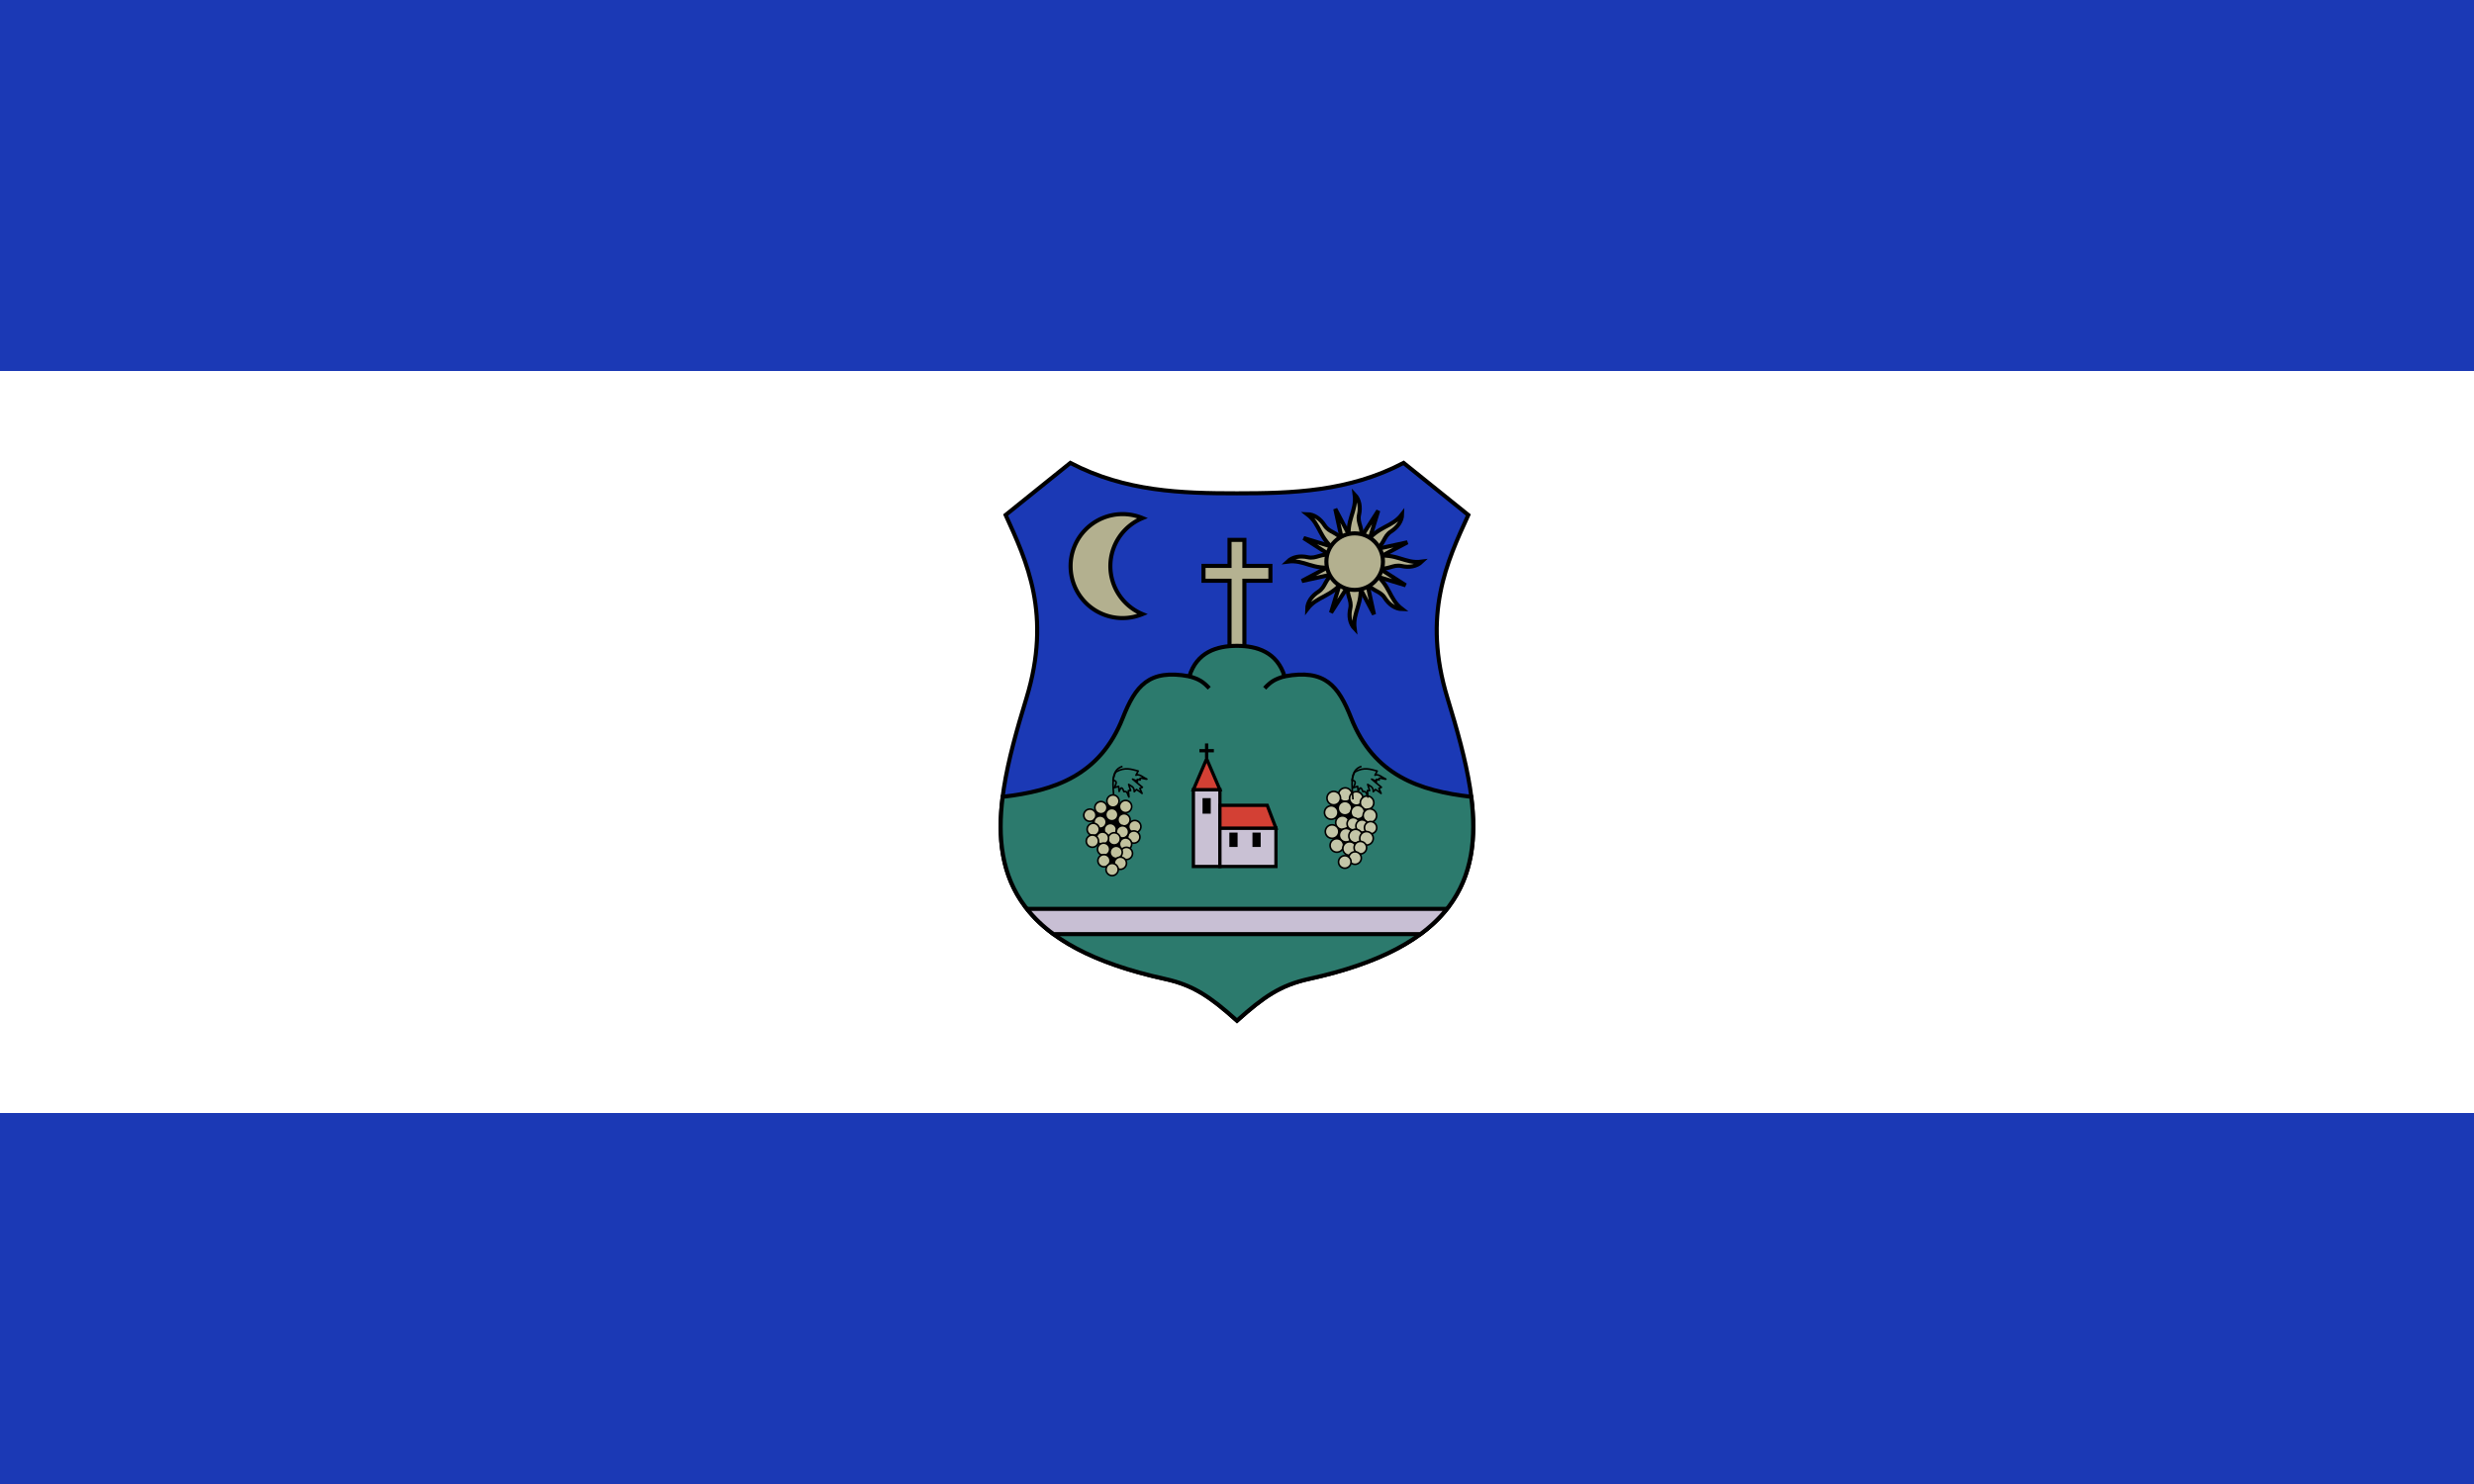 <svg width="1e3" height="600" version="1.1" viewBox="0 0 1e3 600" xmlns="http://www.w3.org/2000/svg">
 <g transform="translate(0,-522.52)">
  <path d="m0 522.52h1e3v600h-1e3z" fill="#fff" style="paint-order:fill markers stroke"/>
  <g transform="matrix(12.493,0,0,12.493,-5355.931,-5699.903)">
   <g stroke="#000">
    <path d="m466.403 529.752c-6.496-1.421-5.703-5.071-4.479-9.083 0.826-2.708 0.013-4.427-0.673-5.93l2.094-1.685c1.78 0.932 3.61 0.984 5.391 0.984 1.78 0 3.611-0.052 5.391-0.984l2.094 1.685c-0.687 1.503-1.5 3.222-0.673 5.93 1.224 4.012 2.017 7.662-4.479 9.083-0.922 0.202-1.466 0.576-2.332 1.352-0.867-0.776-1.41-1.15-2.332-1.352z" fill="#1b39b5" stroke-width=".132"/>
    <path d="m468.495 515.545v0.842h-0.842v0.481h0.842v2.647h0.481v-2.647h0.842v-0.481h-0.842v-0.842z" fill="#b5b291" fill-rule="evenodd" stroke-width=".132"/>
    <path d="m468.735 518.974c-0.651 0-1.299 0.204-1.54 0.987-1.313-0.244-1.744 0.31-2.154 1.348-0.734 1.857-2.205 2.356-3.885 2.551-0.339 2.661 0.539 4.862 5.247 5.892 0.922 0.202 1.466 0.575 2.333 1.352 0.867-0.776 1.41-1.15 2.332-1.352 4.708-1.03 5.586-3.231 5.247-5.892-1.68-0.194-3.151-0.693-3.885-2.551-0.411-1.038-0.842-1.593-2.154-1.348-0.242-0.783-0.889-0.987-1.54-0.987z" fill="#2c7a6d" stroke-width=".132"/>
   </g>
   <g stroke="#000">
    <path d="m467.195 519.961c0.318 0.092 0.444 0.173 0.644 0.385" fill="none" stroke-width=".132"/>
    <path d="m470.275 519.961c-0.318 0.092-0.444 0.173-0.644 0.385" fill="none" stroke-width=".132"/>
    <path d="m461.943 527.487c0.23 0.29 0.512 0.564 0.857 0.817h11.871c0.345-0.253 0.627-0.527 0.857-0.817z" fill="#c8bfd4" fill-rule="evenodd" stroke-width=".132"/>
   </g>
   <g fill="#b3b08f" stroke="#000" stroke-width=".132">
    <path d="m465.035 514.711a1.682 1.682 0 0 0-1.682 1.683 1.682 1.682 0 0 0 1.682 1.682 1.682 1.682 0 0 0 0.643-0.129 1.682 1.682 0 0 1-1.038-1.553 1.682 1.682 0 0 1 1.04-1.554 1.682 1.682 0 0 0-0.644-0.129z" fill-rule="evenodd"/>
    <path d="m471.917 514.543 0.646 1.214 0.744-1.157-0.401 1.316 1.344-0.292-1.214 0.646 1.157 0.744-1.316-0.401 0.292 1.344-0.646-1.214-0.744 1.157 0.401-1.316-1.344 0.292 1.214-0.646-1.157-0.744 1.316 0.401z" stroke-linecap="square"/>
    <g>
     <path d="m472.544 516.249-0.175-0.62c-0.117-0.757 0.25-0.993 0.175-1.552 0.158 0.165 0.195 0.412 0.142 0.651-0.065 0.294 0.148 0.427 0.063 0.805z"/>
     <path d="m472.544 516.249-0.562-0.315c-0.617-0.452-0.526-0.879-0.974-1.221 0.228 5e-3 0.429 0.154 0.561 0.36 0.162 0.254 0.406 0.197 0.614 0.525z"/>
     <path d="m472.544 516.249-0.62 0.174c-0.757 0.117-0.993-0.25-1.552-0.175 0.165-0.158 0.412-0.195 0.651-0.142 0.294 0.065 0.427-0.148 0.805-0.063z"/>
     <path d="m472.544 516.249-0.315 0.562c-0.452 0.617-0.879 0.526-1.221 0.974 5e-3 -0.228 0.154-0.429 0.36-0.561 0.254-0.162 0.197-0.406 0.525-0.614z"/>
     <path d="m472.544 516.249 0.174 0.62c0.117 0.757-0.25 0.993-0.175 1.552-0.158-0.165-0.195-0.412-0.142-0.651 0.065-0.294-0.148-0.427-0.063-0.805z"/>
     <path d="m472.544 516.249 0.562 0.315c0.617 0.452 0.526 0.879 0.974 1.221-0.228-5e-3 -0.429-0.154-0.561-0.36-0.162-0.254-0.406-0.197-0.613-0.525z"/>
     <path d="m472.544 516.249 0.62-0.174c0.757-0.117 0.993 0.25 1.552 0.175-0.165 0.158-0.412 0.195-0.651 0.142-0.294-0.065-0.427 0.148-0.805 0.063z"/>
     <path d="m472.544 516.249 0.315-0.562c0.452-0.617 0.879-0.526 1.221-0.974-5e-3 0.228-0.154 0.429-0.36 0.561-0.254 0.162-0.197 0.406-0.525 0.613z"/>
     <circle cx="472.544" cy="516.249" r=".915" fill-rule="evenodd"/>
    </g>
   </g>
   <g stroke="#000" stroke-width=".106">
    <g fill-rule="evenodd">
     <rect x="467.326" y="523.63" width=".858" height="2.485" fill="#c9c1d4"/>
     <rect x="468.184" y="524.872" width="1.813" height="1.243" fill="#c9c1d4"/>
     <path d="m468.184 524.136h1.531l0.282 0.737h-1.813z" fill="#d34034"/>
    </g>
    <path d="m467.755 523.63h0.429l-0.429-0.999-0.429 0.999h0.429" fill="#d34034"/>
   </g>
   <path d="m467.521 522.368h0.468" fill="none" stroke="#000" stroke-width=".106"/>
   <path d="m467.755 522.601v-0.468" fill="none" stroke="#000" stroke-width=".106"/>
   <g fill-rule="evenodd" stroke="#000" stroke-width=".106">
    <rect x="467.675" y="523.956" width=".16" height=".397"/>
    <rect x="468.543" y="525.071" width=".16" height=".359"/>
    <rect x="469.29" y="525.071" width=".16" height=".359"/>
   </g>
   <path d="m464.824 523.052c0.297-0.167 0.5-0.08 0.716-0.027l-0.072 0.136c0.108-0.056 0.235 0.076 0.353 0.127-0.074 8e-3 -0.266-0.092-0.217 0.027-0.063-0.017-0.136-0.043-0.082 0.045l-0.163-0.072 0.317 0.263-0.082 0.036 0.072 0.163c-0.06-0.046-0.121-0.093-0.181-0.127l-0.072 0.072c2e-3 -0.168-0.105-0.18-0.181-0.236l0.063 0.199h-0.072l0.018 0.208c-0.046-0.07-0.042-0.21-0.163-0.172-0.076-0.217-0.113-0.095-0.154-9e-3l-0.018-0.163-0.145 0.045c0.109-0.179 0.072-0.237-0.036-0.236 0.033-0.163 0.067-0.251 0.1-0.281z" fill="#2c7a6d" stroke="#000" stroke-linejoin="round" stroke-width=".053"/>
   <path d="m465.032 522.875c-0.403 0.121-0.301 0.624-0.276 1.069" fill="none" stroke="#000" stroke-width=".053"/>
   <path d="m464.063 525.244c0-0.027-0.018-0.829-0.018-0.829l0.689-0.362 0.362 0.145 0.036 0.467 0.231 0.19-0.013 0.322-0.254 0.177 9e-3 0.335-0.118 0.326-0.285 0.213-0.272-0.254-5e-3 -0.453-0.054-0.294"/>
   <g fill="#c2c29e" fill-rule="evenodd" stroke="#000" stroke-width=".053">
    <circle cx="464.724" cy="523.998" r=".198"/>
    <circle cx="465.132" cy="524.175" r=".198"/>
    <circle cx="464.335" cy="524.211" r=".198"/>
    <circle cx="463.977" cy="524.456" r=".198"/>
    <circle cx="464.688" cy="524.438" r=".198"/>
    <circle cx="465.082" cy="524.605" r=".198"/>
    <circle cx="464.308" cy="524.678" r=".198"/>
    <circle cx="465.431" cy="524.823" r=".198"/>
    <circle cx="465.399" cy="525.162" r=".198"/>
    <circle cx="464.086" cy="524.913" r=".198"/>
    <circle cx="464.638" cy="524.922" r=".198"/>
    <circle cx="465.032" cy="524.995" r=".198"/>
    <circle cx="465.032" cy="524.995" r=".198"/>
    <circle cx="465.132" cy="525.389" r=".198"/>
    <circle cx="464.765" cy="525.221" r=".198"/>
    <circle cx="465.159" cy="525.692" r=".198"/>
    <circle cx="464.828" cy="525.656" r=".198"/>
    <circle cx="464.385" cy="525.199" r=".198"/>
    <circle cx="464.058" cy="525.294" r=".198"/>
    <circle cx="464.421" cy="525.556" r=".198"/>
    <circle cx="464.434" cy="525.928" r=".198"/>
    <circle cx="464.964" cy="526.009" r=".198"/>
    <circle cx="464.697" cy="526.213" r=".198"/>
   </g>
   <path d="m472.275 525.933 0.294-0.113 0.43-0.956-0.086-0.87-0.77-0.263-0.326 0.149-0.109 0.525 0.353 0.299-0.281 0.299 0.217 0.448 0.344 0.154"/>
   <g fill="#c4c6a8" fill-rule="evenodd" stroke="#000" stroke-width=".053">
    <circle cx="472.239" cy="523.79" r=".219"/>
    <circle cx="471.867" cy="523.903" r=".219"/>
    <circle cx="471.786" cy="524.369" r=".219"/>
    <circle cx="472.597" cy="523.912" r=".219"/>
    <circle cx="472.945" cy="524.052" r=".219"/>
    <circle cx="472.23" cy="524.229" r=".219"/>
    <circle cx="472.148" cy="524.696" r=".219"/>
    <circle cx="472.642" cy="524.356" r=".219"/>
    <circle cx="473.036" cy="524.469" r=".219"/>
    <circle cx="471.813" cy="524.985" r=".219"/>
    <circle cx="472.497" cy="524.732" r=".199"/>
    <circle cx="472.782" cy="524.804" r=".199"/>
    <circle cx="473.059" cy="524.859" r=".199"/>
    <circle cx="472.266" cy="525.103" r=".219"/>
    <circle cx="472.574" cy="525.13" r=".219"/>
    <circle cx="472.927" cy="525.203" r=".219"/>
    <circle cx="471.967" cy="525.434" r=".219"/>
    <circle cx="472.379" cy="525.534" r=".219"/>
    <circle cx="472.728" cy="525.506" r=".203"/>
    <circle cx="472.556" cy="525.842" r=".203"/>
    <circle cx="472.225" cy="525.968" r=".203"/>
   </g>
   <path d="m472.557 523.052c0.297-0.167 0.5-0.08 0.716-0.027l-0.072 0.136c0.108-0.056 0.235 0.076 0.353 0.127-0.074 8e-3 -0.266-0.092-0.217 0.027-0.063-0.017-0.136-0.043-0.082 0.045l-0.163-0.072 0.317 0.263-0.082 0.036 0.072 0.163c-0.06-0.046-0.121-0.093-0.181-0.127l-0.072 0.072c2e-3 -0.168-0.105-0.18-0.181-0.236l0.063 0.199h-0.072l0.018 0.208c-0.046-0.07-0.042-0.21-0.163-0.172-0.076-0.217-0.113-0.095-0.154-9e-3l-0.018-0.163-0.145 0.045c0.109-0.179 0.072-0.237-0.036-0.236 0.033-0.163 0.067-0.251 0.1-0.281z" fill="#2c7a6d" stroke="#000" stroke-linejoin="round" stroke-width=".053"/>
   <path d="m472.765 522.875c-0.403 0.121-0.301 0.624-0.276 1.069" fill="none" stroke="#000" stroke-width=".053"/>
  </g>
  <path d="m0 972.52h1e3v150h-1e3z" fill="#1b39b5" style="paint-order:fill markers stroke"/>
  <path d="m0 672.52h1e3v-150h-1e3z" fill="#1b39b5" style="paint-order:fill markers stroke"/>
 </g>
</svg>
